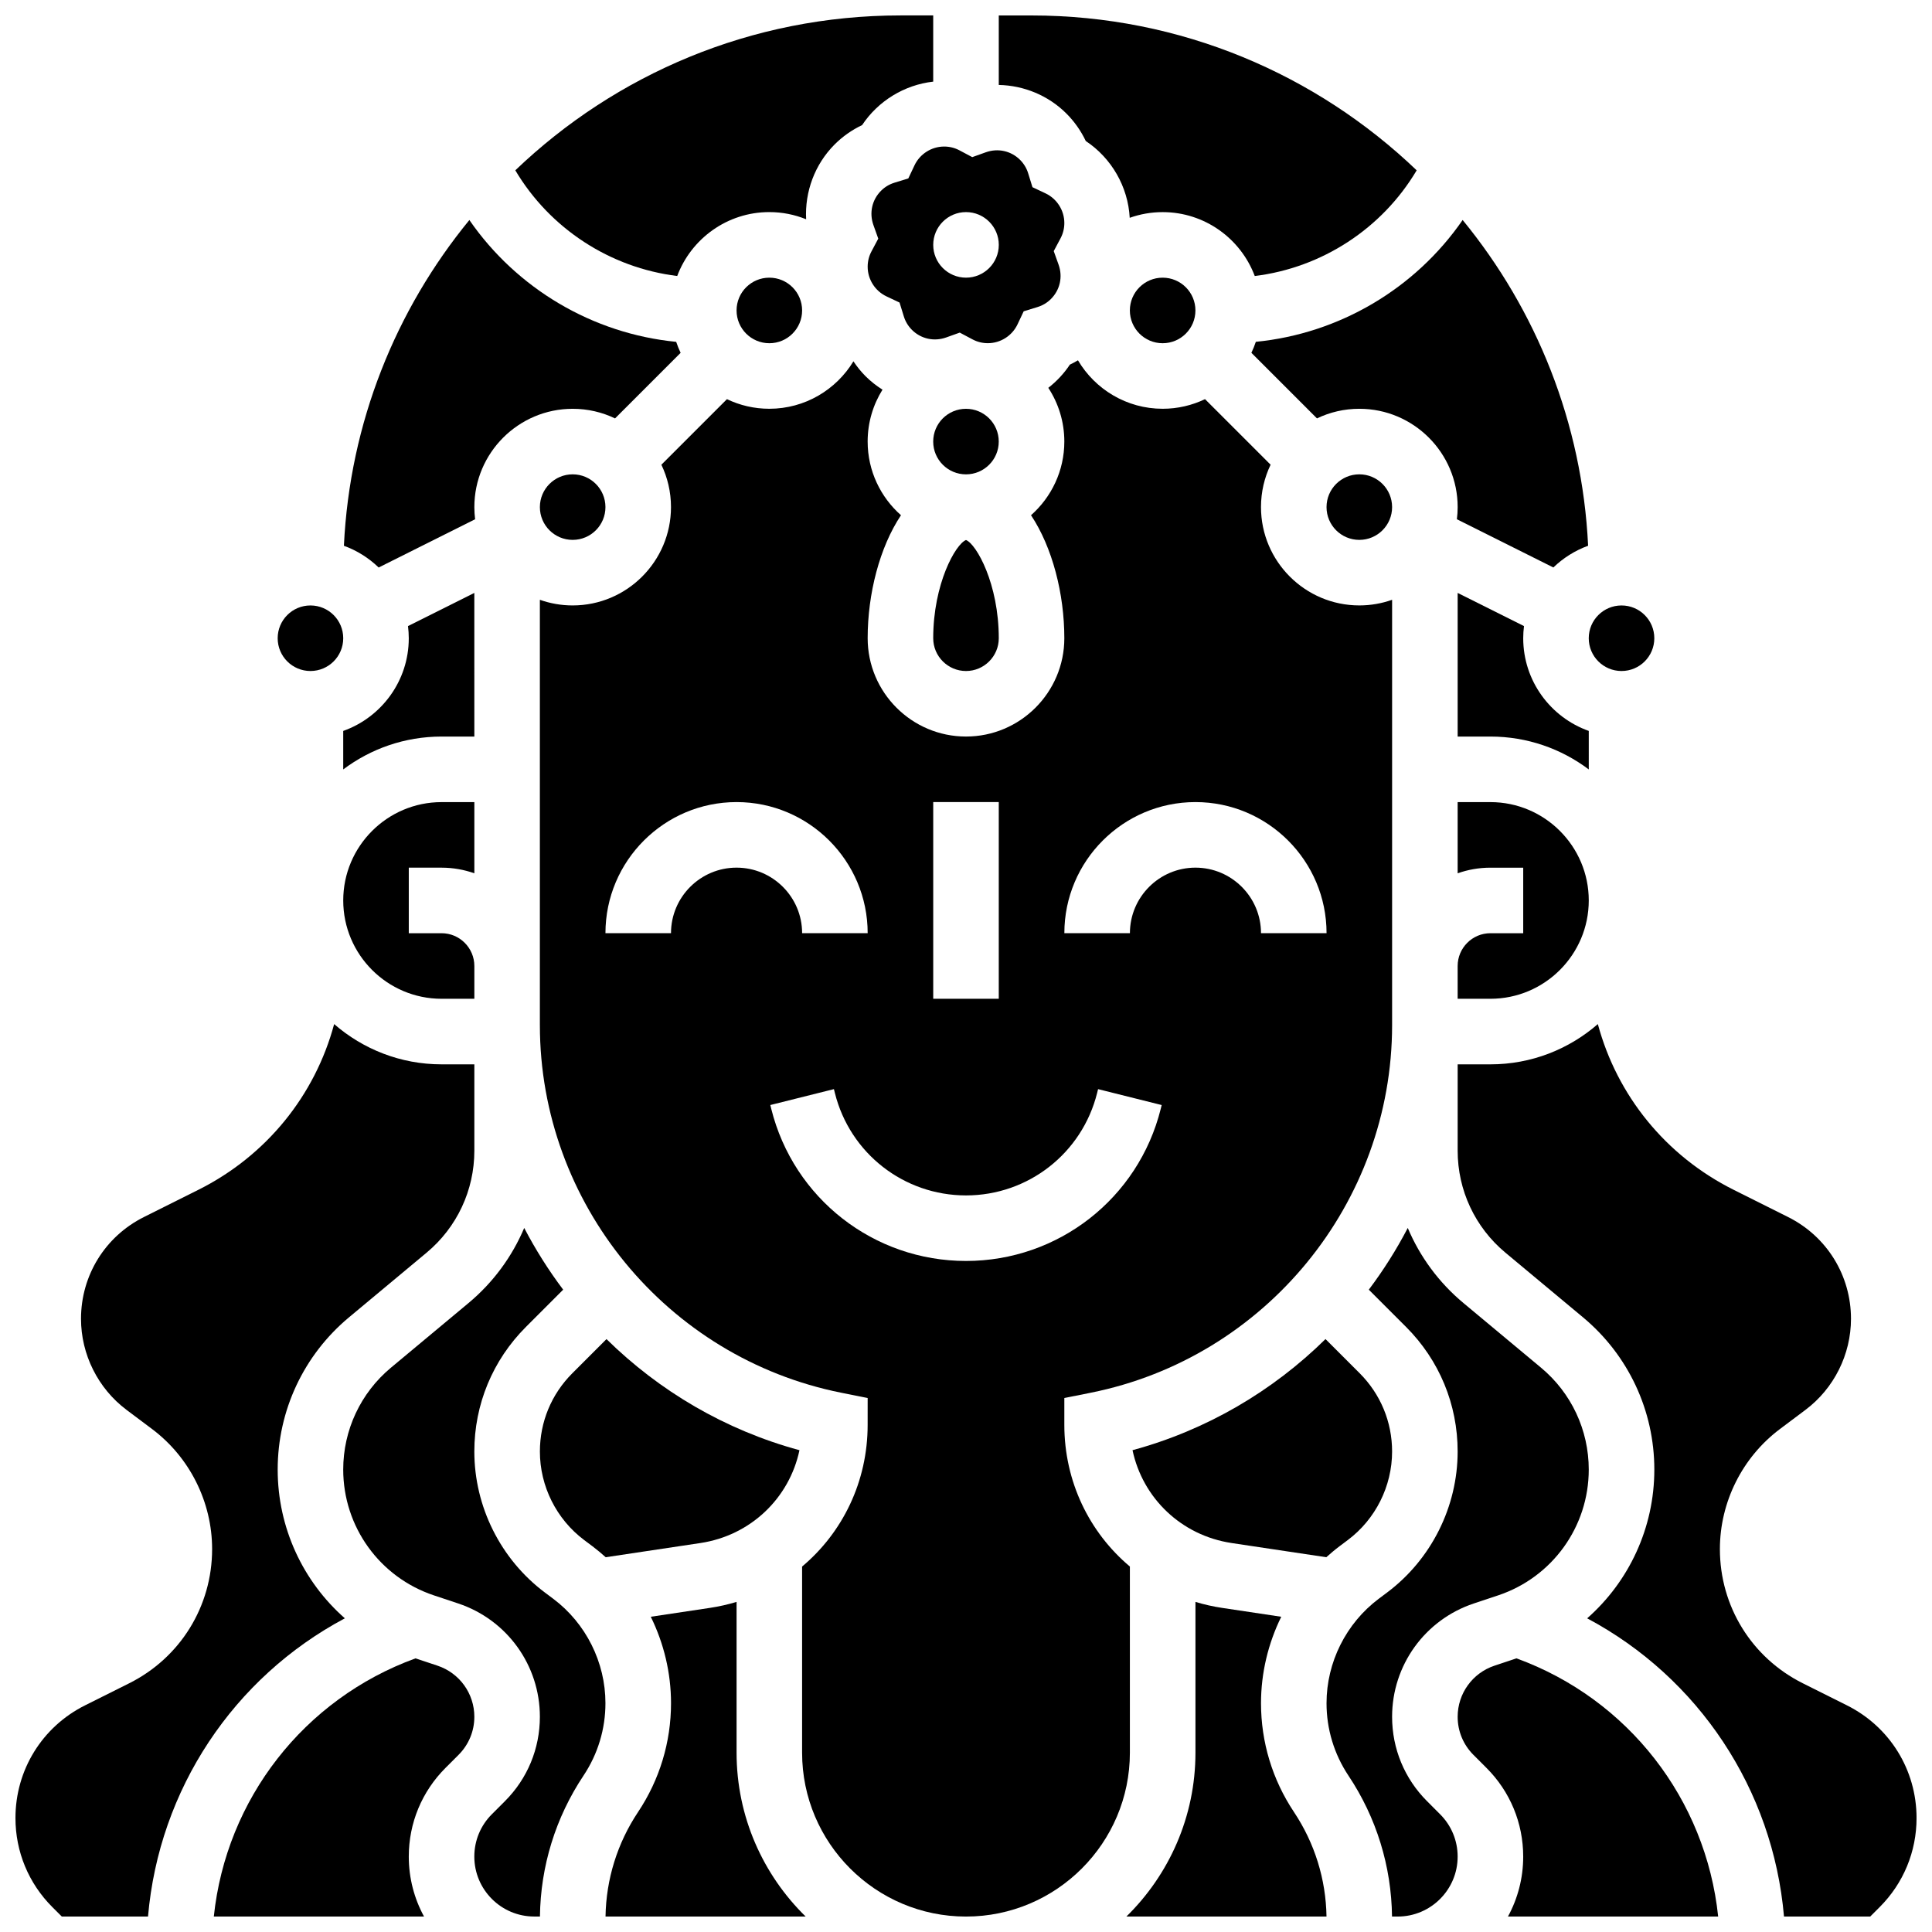 <?xml version="1.0" encoding="UTF-8"?>
<!-- Uploaded to: ICON Repo, www.iconrepo.com, Generator: ICON Repo Mixer Tools -->
<svg width="800px" height="800px" version="1.1" viewBox="144 144 512 512" xmlns="http://www.w3.org/2000/svg">
 <defs>
  <clipPath id="k">
   <path d="m280 148.09h112v69.906h-112z"/>
  </clipPath>
  <clipPath id="h">
   <path d="m408 148.09h112v69.906h-112z"/>
  </clipPath>
  <clipPath id="g">
   <path d="m495 469h71v182.9h-71z"/>
  </clipPath>
  <clipPath id="f">
   <path d="m530 583h70v68.902h-70z"/>
  </clipPath>
  <clipPath id="e">
   <path d="m287 239h226v412.9h-226z"/>
  </clipPath>
  <clipPath id="d">
   <path d="m442 568h54v83.902h-54z"/>
  </clipPath>
  <clipPath id="c">
   <path d="m200 583h70v68.902h-70z"/>
  </clipPath>
  <clipPath id="b">
   <path d="m148.09 415h121.91v236.9h-121.91z"/>
  </clipPath>
  <clipPath id="a">
   <path d="m234 469h71v182.9h-71z"/>
  </clipPath>
  <clipPath id="j">
   <path d="m304 568h54v83.902h-54z"/>
  </clipPath>
  <clipPath id="i">
   <path d="m530 415h121.9v236.9h-121.9z"/>
  </clipPath>
 </defs>
 <g clip-path="url(#k)">
  <path d="m323.47 217.14c3.707-9.879 13.246-16.934 24.406-16.934 3.449 0 6.742 0.68 9.758 1.902-0.379-7.277 2.281-14.555 7.555-19.832 2.109-2.109 4.582-3.848 7.277-5.121 4.25-6.402 11.188-10.656 18.844-11.523v-17.543h-8.688c-39.555 0-75.523 15.637-102.06 41.047 9.168 15.441 25.102 25.82 42.906 28.004z"/>
 </g>
 <path d="m400 287.11c-2.762 1.074-8.688 11.598-8.688 26.027 0 4.789 3.898 8.688 8.688 8.688s8.688-3.898 8.688-8.688c-0.004-14.426-5.93-24.953-8.688-26.027z"/>
 <path d="m408.68 261.02c0 4.797-3.887 8.688-8.684 8.688-4.801 0-8.688-3.891-8.688-8.688s3.887-8.684 8.688-8.684c4.797 0 8.684 3.887 8.684 8.684"/>
 <path d="m356.57 226.27c0 4.801-3.891 8.688-8.688 8.688s-8.684-3.887-8.684-8.688c0-4.797 3.887-8.684 8.684-8.684s8.688 3.887 8.688 8.684"/>
 <path d="m304.45 278.39c0 4.797-3.891 8.684-8.688 8.684s-8.688-3.887-8.688-8.684 3.891-8.688 8.688-8.688 8.688 3.891 8.688 8.688"/>
 <path d="m261.02 373.94c3.047 0 5.969 0.531 8.688 1.492v-18.863h-8.688c-14.367 0-26.059 11.691-26.059 26.059s11.691 26.059 26.059 26.059h8.688v-8.688c0-4.789-3.898-8.688-8.688-8.688h-8.688v-17.371z"/>
 <path d="m269.91 281.61c-0.129-1.055-0.203-2.129-0.203-3.215 0-14.367 11.691-26.059 26.059-26.059 4.019 0 7.828 0.914 11.227 2.547l17.379-17.379c-0.449-0.938-0.84-1.914-1.176-2.91-22.16-2.172-42.258-14.109-54.809-32.285-19.469 23.754-31.691 53.668-33.25 86.328 3.473 1.258 6.602 3.242 9.211 5.758z"/>
 <path d="m582.41 313.14c0 4.797-3.891 8.684-8.688 8.684-4.797 0-8.688-3.887-8.688-8.684 0-4.801 3.891-8.688 8.688-8.688 4.797 0 8.688 3.887 8.688 8.688"/>
 <path d="m538.98 391.31c-4.789 0-8.688 3.898-8.688 8.688v8.688h8.688c14.367 0 26.059-11.691 26.059-26.059 0-14.367-11.691-26.059-26.059-26.059h-8.688v18.867c2.719-0.965 5.641-1.492 8.688-1.492h8.688v17.371z"/>
 <path d="m475.63 237.5 17.379 17.379c3.402-1.633 7.207-2.547 11.227-2.547 14.371 0 26.059 11.691 26.059 26.059 0 1.09-0.074 2.16-0.207 3.215l25.566 12.781c2.609-2.516 5.738-4.496 9.211-5.758-1.562-32.66-13.781-62.57-33.25-86.328-12.547 18.18-32.648 30.113-54.809 32.285-0.336 1-0.723 1.973-1.176 2.914z"/>
 <path d="m565.04 337.7c-10.109-3.586-17.371-13.242-17.371-24.566 0-1.09 0.074-2.16 0.207-3.215l-17.582-8.789v38.066h8.688c9.77 0 18.797 3.246 26.059 8.711z"/>
 <path d="m269.7 301.13-17.578 8.789c0.129 1.055 0.207 2.129 0.207 3.219 0 11.324-7.262 20.98-17.371 24.566v10.203c7.266-5.465 16.289-8.711 26.059-8.711h8.688z"/>
 <path d="m460.8 226.27c0 4.801-3.891 8.688-8.688 8.688-4.797 0-8.688-3.887-8.688-8.688 0-4.797 3.891-8.684 8.688-8.684 4.797 0 8.688 3.887 8.688 8.684"/>
 <path d="m386.35 187.82-1.637 3.465-3.664 1.129c-1.363 0.418-2.566 1.141-3.57 2.148-2.391 2.391-3.164 5.863-2.019 9.07l1.289 3.609-1.801 3.383c-0.668 1.258-1.008 2.625-1.008 4.059 0 3.344 1.957 6.43 4.984 7.859l3.465 1.637 1.129 3.66c0.418 1.363 1.145 2.566 2.148 3.574 2.391 2.391 5.863 3.16 9.07 2.019l3.609-1.289 3.383 1.797c1.258 0.668 2.625 1.008 4.062 1.008 3.344 0 6.43-1.957 7.859-4.984l1.637-3.465 3.664-1.129c1.363-0.418 2.566-1.141 3.57-2.148 2.391-2.391 3.164-5.863 2.019-9.07l-1.289-3.609 1.801-3.383c0.668-1.258 1.008-2.625 1.008-4.059 0-3.344-1.957-6.43-4.984-7.859l-3.465-1.637-1.129-3.66c-0.418-1.363-1.145-2.566-2.148-3.574-2.387-2.391-5.863-3.16-9.07-2.019l-3.609 1.289-3.383-1.797c-1.258-0.668-2.625-1.008-4.062-1.008-3.344 0-6.43 1.957-7.859 4.984zm13.652 12.387c4.797 0 8.688 3.891 8.688 8.688 0 4.797-3.891 8.688-8.688 8.688s-8.688-3.891-8.688-8.688c0-4.797 3.891-8.688 8.688-8.688z"/>
 <g clip-path="url(#h)">
  <path d="m431.74 181.37c6.82 4.527 11.203 12.105 11.648 20.352 2.731-0.973 5.668-1.508 8.73-1.508 11.16 0 20.699 7.055 24.406 16.934 17.805-2.188 33.742-12.562 42.91-28.008-26.539-25.406-62.508-41.043-102.06-41.043h-8.688v18.414c6.629 0.137 13.117 2.769 17.93 7.586 2.113 2.109 3.848 4.582 5.125 7.273z"/>
 </g>
 <path d="m512.92 278.39c0 4.797-3.891 8.684-8.688 8.684s-8.688-3.887-8.688-8.684 3.891-8.688 8.688-8.688 8.688 3.891 8.688 8.688"/>
 <path d="m298.8 552.12 2.231 1.672c1.211 0.91 2.363 1.887 3.484 2.891l25.09-3.762c13.348-2.004 23.57-11.906 26.262-24.602-19.707-5.352-37.168-15.695-51.141-29.445l-9.062 9.062c-5.539 5.539-8.586 12.898-8.586 20.73-0.008 9.176 4.379 17.945 11.723 23.453z"/>
 <g clip-path="url(#g)">
  <path d="m522.19 621.34c-5.977-5.977-9.27-13.926-9.27-22.375 0-13.645 8.695-25.707 21.641-30.023l6.449-2.148c14.371-4.797 24.027-18.195 24.027-33.344 0-10.461-4.609-20.301-12.645-26.996l-20.578-17.148c-6.527-5.438-11.527-12.273-14.742-19.883-2.992 5.734-6.445 11.207-10.324 16.355l9.867 9.867c8.82 8.82 13.676 20.547 13.676 33.016 0 14.621-6.981 28.582-18.676 37.355l-2.231 1.672c-8.664 6.504-13.84 16.848-13.84 27.68 0 6.856 2.012 13.488 5.809 19.191 7.41 11.113 11.387 24.012 11.547 37.348h1.508c8.758 0 15.883-7.125 15.883-15.883 0-4.242-1.652-8.23-4.652-11.23z"/>
 </g>
 <g clip-path="url(#f)">
  <path d="m545.88 583.48-5.824 1.941c-5.84 1.945-9.762 7.391-9.762 13.543 0 3.812 1.484 7.398 4.18 10.094l3.453 3.453c6.281 6.277 9.738 14.633 9.738 23.516 0 5.75-1.469 11.16-4.043 15.883h55.711c-3.258-31.055-23.82-57.645-53.453-68.43z"/>
 </g>
 <path d="m470.39 552.92 25.09 3.762c1.121-1.004 2.269-1.98 3.481-2.891l2.231-1.672c7.344-5.508 11.727-14.273 11.727-23.453 0-7.832-3.051-15.195-8.586-20.734l-9.062-9.062c-13.973 13.754-31.434 24.094-51.141 29.445 2.691 12.699 12.914 22.602 26.262 24.605z"/>
 <g clip-path="url(#e)">
  <path d="m443.43 559.15c-10.73-9.016-17.371-22.504-17.371-37.543v-7.121l6.984-1.395c46.285-9.262 79.879-50.238 79.879-97.441v-112.7c-2.719 0.965-5.641 1.492-8.688 1.492-14.371 0-26.059-11.691-26.059-26.059 0-4.019 0.914-7.824 2.547-11.227l-17.379-17.379c-3.402 1.633-7.207 2.551-11.227 2.551-9.547 0-17.906-5.164-22.445-12.844-0.695 0.414-1.41 0.801-2.144 1.148-1.57 2.367-3.512 4.434-5.715 6.148 2.68 4.094 4.246 8.984 4.246 14.23 0 7.769-3.422 14.75-8.828 19.527 5.652 8.492 8.828 20.805 8.828 32.594 0 14.367-11.691 26.059-26.059 26.059-14.371 0-26.059-11.691-26.059-26.059 0-11.785 3.172-24.098 8.828-32.59-5.41-4.781-8.832-11.762-8.832-19.531 0-5.043 1.445-9.75 3.934-13.746-1.605-1.012-3.121-2.195-4.492-3.566-1.203-1.203-2.266-2.531-3.211-3.945-4.57 7.531-12.852 12.574-22.289 12.574-4.019 0-7.828-0.914-11.227-2.547l-17.379 17.379c1.633 3.402 2.547 7.211 2.547 11.227 0 14.367-11.691 26.059-26.059 26.059-3.047 0-5.969-0.531-8.688-1.492v112.7c0 47.203 33.594 88.18 79.883 97.438l6.984 1.395-0.004 7.125c0 15.039-6.641 28.531-17.371 37.543v49.32c0 23.949 19.484 43.434 43.434 43.434s43.434-19.484 43.434-43.434zm17.375-202.59c19.16 0 34.746 15.586 34.746 34.746h-17.371c0-9.578-7.793-17.371-17.371-17.371s-17.371 7.793-17.371 17.371h-17.371c-0.008-19.16 15.578-34.746 34.738-34.746zm-69.492 0h17.371v52.117h-17.371zm-69.492 34.746h-17.371c0-19.16 15.586-34.746 34.746-34.746 19.16 0 34.746 15.586 34.746 34.746h-17.371c0-9.578-7.793-17.371-17.371-17.371-9.586-0.004-17.379 7.793-17.379 17.371zm26.578 46.574-0.258-1.035 16.855-4.215 0.258 1.035c3.992 15.977 18.281 27.133 34.746 27.133s30.75-11.156 34.746-27.129l0.258-1.035 16.855 4.215-0.258 1.035c-5.934 23.719-27.152 40.285-51.602 40.285-24.453 0-45.672-16.566-51.602-40.289z"/>
 </g>
 <g clip-path="url(#d)">
  <path d="m478.18 595.37c0-8.016 1.895-15.852 5.363-22.91l-15.723-2.359c-2.41-0.363-4.746-0.895-7.012-1.578v39.953c0 17-7.023 32.387-18.309 43.434h53.039c-0.16-9.895-3.129-19.461-8.629-27.711-5.711-8.566-8.73-18.535-8.73-28.828z"/>
 </g>
 <path d="m234.96 313.14c0 4.797-3.887 8.684-8.688 8.684-4.797 0-8.684-3.887-8.684-8.684 0-4.801 3.887-8.688 8.684-8.688 4.801 0 8.688 3.887 8.688 8.688"/>
 <g clip-path="url(#c)">
  <path d="m259.94 585.42-5.824-1.941c-29.633 10.789-50.195 37.375-53.453 68.426h55.711c-2.578-4.727-4.043-10.137-4.043-15.887 0-8.883 3.461-17.234 9.742-23.516l3.453-3.453c2.695-2.695 4.18-6.281 4.18-10.094-0.004-6.148-3.926-11.59-9.766-13.535z"/>
 </g>
 <g clip-path="url(#b)">
  <path d="m235.39 572.87c-11.086-9.754-17.801-23.977-17.801-39.418 0-15.633 6.887-30.336 18.895-40.344l20.578-17.148c8.035-6.695 12.645-16.535 12.645-26.996v-22.902h-8.688c-10.883 0-20.836-4.031-28.465-10.668-5.07 18.863-17.922 34.887-36.008 43.93l-14.406 7.203c-10.281 5.141-16.672 15.477-16.672 26.973 0 9.441 4.512 18.461 12.062 24.129l6.773 5.082c9.965 7.473 15.91 19.363 15.91 31.812 0 15.16-8.422 28.785-21.98 35.566l-11.68 5.84c-11.387 5.691-18.457 17.137-18.457 29.863 0 8.918 3.473 17.305 9.777 23.609l2.508 2.504h22.844c2.918-33.734 22.668-63.328 52.164-79.035z"/>
 </g>
 <g clip-path="url(#a)">
  <path d="m290.61 567.69-2.231-1.672c-11.695-8.773-18.676-22.734-18.676-37.355 0-12.473 4.856-24.195 13.676-33.016l9.867-9.871c-3.879-5.148-7.332-10.621-10.324-16.355-3.219 7.609-8.215 14.441-14.742 19.883l-20.578 17.148c-8.035 6.695-12.645 16.535-12.645 26.996 0 15.148 9.656 28.547 24.027 33.34l6.449 2.148c12.941 4.316 21.641 16.379 21.641 30.023 0 8.453-3.293 16.398-9.27 22.375l-3.453 3.453c-3 3-4.652 6.988-4.652 11.23 0 8.758 7.125 15.883 15.883 15.883h1.508c0.16-13.336 4.141-26.234 11.547-37.348 3.801-5.703 5.812-12.336 5.812-19.191 0-10.828-5.176-21.172-13.84-27.672z"/>
 </g>
 <g clip-path="url(#j)">
  <path d="m339.2 568.52c-2.266 0.68-4.606 1.215-7.012 1.578l-15.723 2.359c3.473 7.059 5.363 14.895 5.363 22.91 0 10.293-3.019 20.262-8.73 28.828-5.5 8.25-8.469 17.812-8.629 27.711h53.039c-11.289-11.051-18.309-26.438-18.309-43.438z"/>
 </g>
 <g clip-path="url(#i)">
  <path d="m633.45 595.93-11.68-5.84c-13.559-6.781-21.98-20.41-21.98-35.566 0-12.449 5.945-24.34 15.906-31.812l6.773-5.082c7.555-5.664 12.062-14.684 12.062-24.129 0-11.496-6.391-21.836-16.672-26.977l-14.406-7.203c-18.09-9.043-30.938-25.07-36.008-43.93-7.625 6.637-17.578 10.672-28.461 10.672h-8.688v22.902c0 10.461 4.609 20.301 12.645 26.996l20.578 17.148c12.008 10.008 18.898 24.711 18.898 40.344 0 15.441-6.719 29.66-17.801 39.418 29.496 15.707 49.246 45.301 52.164 79.035h22.844l2.508-2.508c6.305-6.305 9.777-14.691 9.777-23.609-0.004-12.723-7.074-24.168-18.461-29.859z"/>
 </g>
</svg>